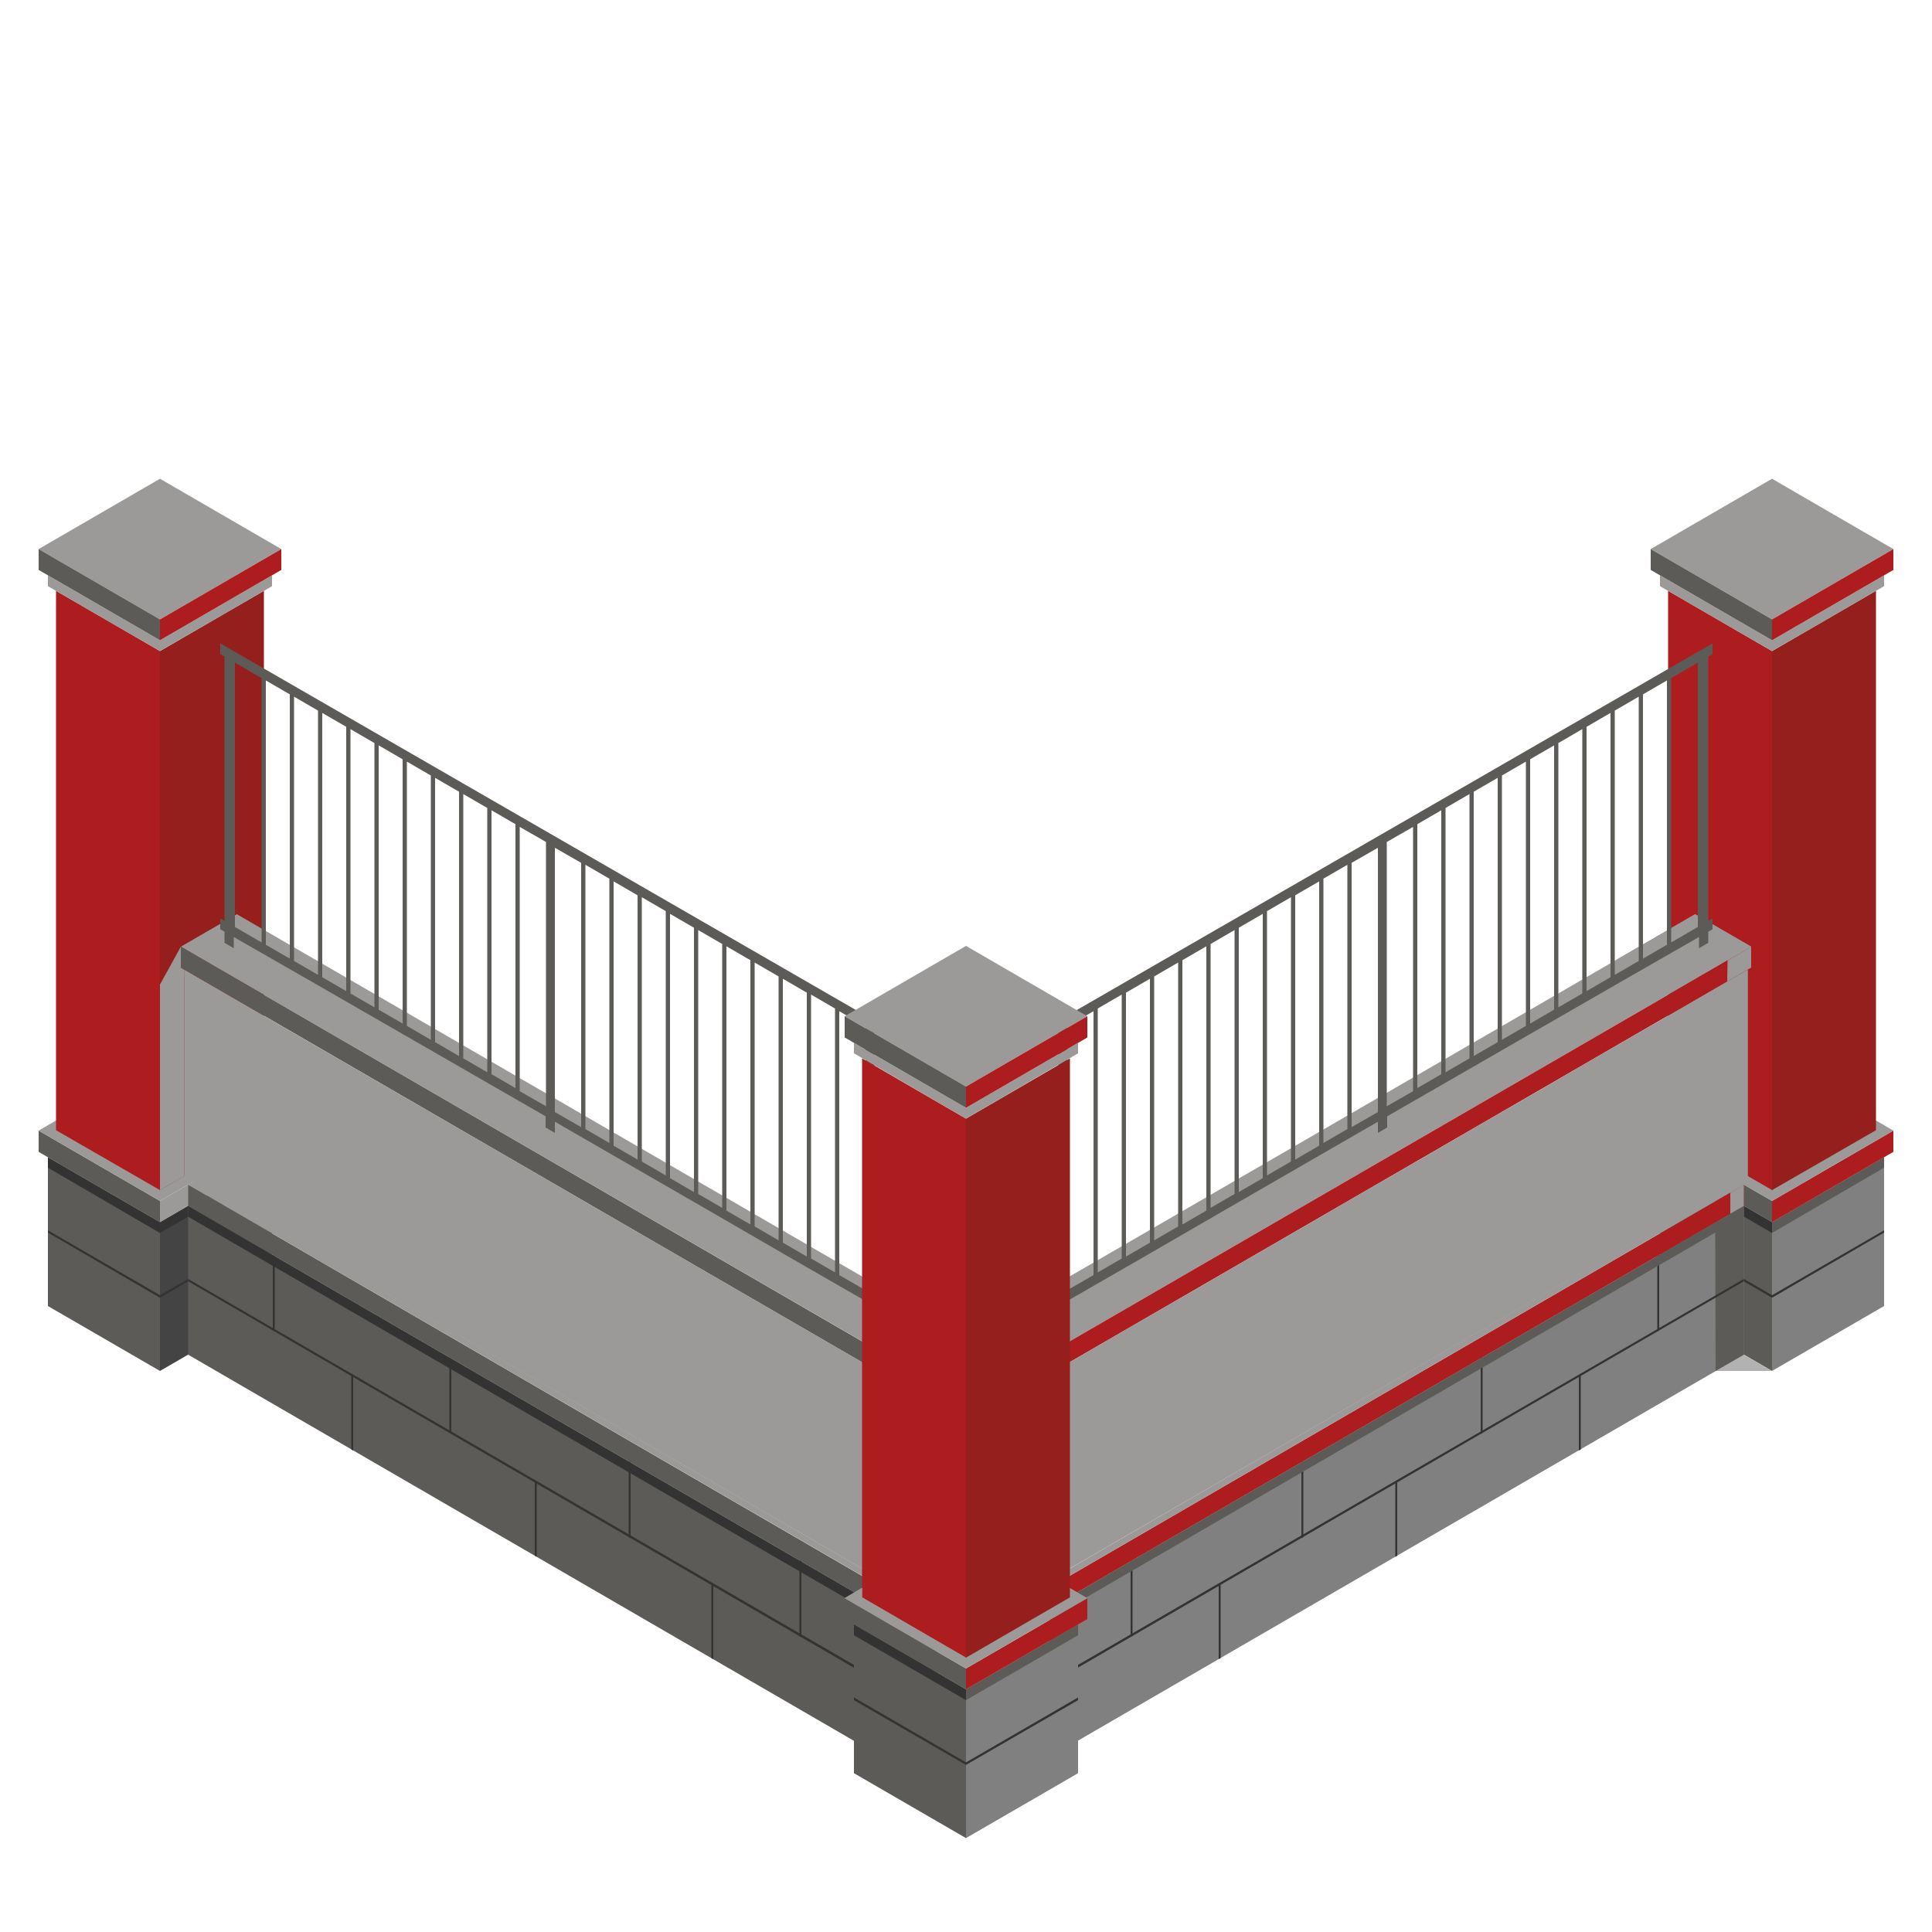 <?xml version="1.0" encoding="UTF-8"?><svg id="Calque_1" xmlns="http://www.w3.org/2000/svg" viewBox="0 0 50 50"><defs><style>.cls-1{fill:#fff;}.cls-2{fill:#5d5b58;}.cls-2,.cls-3,.cls-4,.cls-5,.cls-6,.cls-7,.cls-8,.cls-9,.cls-10{fill-rule:evenodd;}.cls-3{fill:#836c43;}.cls-4{fill:gray;}.cls-5{fill:#444445;}.cls-6{fill:#ad1c1e;}.cls-7{fill:#b2b2b2;}.cls-8{fill:#333;}.cls-9{fill:#9c9a98;}.cls-10{fill:#951f1d;}</style></defs><rect class="cls-1" width="50" height="50"/><polygon class="cls-4" points="45.86 31.63 45.86 35.48 48.76 33.8 48.76 29.95 45.86 31.63"/><polygon class="cls-2" points="45.86 31.63 45.86 35.48 42.96 33.8 42.96 29.95 45.86 31.63"/><polygon class="cls-2" points="45.86 31.63 45.86 31.91 48.76 30.22 48.76 29.95 45.86 31.63"/><polygon class="cls-8" points="45.86 31.63 45.86 31.91 42.96 30.22 42.96 29.95 45.86 31.63"/><polygon class="cls-6" points="45.86 31.08 45.86 31.63 49 29.81 49 29.26 45.86 31.08"/><polygon class="cls-2" points="45.86 31.08 45.86 31.63 42.72 29.81 42.72 29.26 45.86 31.08"/><polygon class="cls-9" points="49 29.26 45.86 31.08 42.72 29.26 45.86 27.44 49 29.26"/><polygon class="cls-10" points="45.86 16.85 45.86 30.8 48.55 29.25 48.55 15.29 45.86 16.85"/><polygon class="cls-6" points="45.86 16.85 45.86 30.8 43.17 29.25 43.17 15.29 45.86 16.85"/><polygon class="cls-9" points="49 14.21 45.86 16.03 42.72 14.21 45.86 12.39 49 14.21"/><polygon class="cls-9" points="45.86 16.57 45.86 16.85 48.76 15.17 48.76 14.89 45.86 16.57"/><polygon class="cls-9" points="45.86 16.57 45.86 16.85 42.96 15.17 42.96 14.89 45.86 16.57"/><polygon class="cls-6" points="45.86 16.03 45.86 16.57 49 14.75 49 14.21 45.86 16.03"/><polygon class="cls-2" points="45.86 16.03 45.86 16.57 42.72 14.75 42.72 14.21 45.86 16.03"/><polygon class="cls-8" points="42.96 31.84 45.86 33.52 48.76 31.84 48.76 31.9 45.87 33.58 45.86 33.58 45.85 33.58 42.96 31.9 42.96 31.84"/><polygon class="cls-9" points="45.82 30.78 45.34 30.78 42.72 29.26 43.17 29 43.17 29.25 45.82 30.78"/><polygon class="cls-7" points="45.13 35.06 45.86 35.48 44.4 35.48 45.13 35.06"/><polygon class="cls-4" points="27.17 41.62 27.17 45.47 45.13 35.06 45.13 31.21 27.17 41.62"/><polygon class="cls-6" points="27.17 41.08 27.17 41.62 45.13 31.21 45.13 30.66 27.17 41.08"/><polygon class="cls-9" points="25.72 34.17 27.17 35.01 45.32 24.5 43.87 23.66 25.72 34.17"/><polygon class="cls-8" points="36.16 38.34 36.11 38.34 36.11 40.29 36.16 40.26 36.16 38.34"/><polygon class="cls-8" points="31.59 40.98 31.54 40.98 31.54 42.94 31.59 42.91 31.59 40.98"/><polygon class="cls-8" points="40.91 35.58 40.86 35.58 40.86 37.54 40.91 37.51 40.91 35.58"/><polygon class="cls-8" points="42.94 32.48 42.89 32.51 42.89 34.46 42.94 34.43 42.94 32.48"/><polygon class="cls-8" points="38.37 35.13 38.32 35.16 38.32 37.11 38.37 37.08 38.37 35.13"/><polygon class="cls-8" points="33.73 37.82 33.68 37.85 33.68 39.81 33.73 39.78 33.73 37.82"/><polygon class="cls-8" points="29.31 40.38 29.26 40.41 29.26 42.36 29.31 42.34 29.31 40.38"/><polygon class="cls-6" points="27.17 35.01 27.17 35.55 45.32 25.04 45.32 24.5 27.17 35.01"/><polygon class="cls-9" points="27.17 35.55 27.17 40.89 45.23 30.44 45.23 25.1 27.17 35.55"/><polygon class="cls-9" points="27.02 40.98 27.17 41.08 45.13 30.66 44.98 30.57 27.02 40.98"/><polygon class="cls-2" points="27.17 41.62 27.18 41.88 44.39 31.9 44.4 35.48 45.13 35.06 45.13 31.21 27.17 41.62"/><polygon class="cls-8" points="45.13 33.1 27.17 43.51 27.17 43.58 45.13 33.16 45.13 33.1"/><polygon class="cls-9" points="45.32 25.04 45.32 24.5 44.71 24.86 44.7 25.4 45.32 25.04"/><polygon class="cls-9" points="45.32 24.5 43.87 23.66 41.81 24.85 44.72 24.85 45.32 24.5"/><polygon class="cls-9" points="45.23 30.44 45.23 25.1 44.62 25.45 44.62 30.78 45.23 30.44"/><polygon class="cls-9" points="45.13 31.21 45.13 30.66 44.78 30.87 44.78 31.41 45.13 31.21"/><polygon class="cls-9" points="45.13 30.66 44.98 30.57 44.62 30.78 44.78 30.87 45.13 30.66"/><polygon class="cls-9" points="44.62 25.66 44.62 25.45 27.69 35.26 27.69 35.47 44.62 25.66"/><path class="cls-2" d="m27.38,34.1c.08-.05.16-.09.24-.14v-.29c1.34-.77,2.68-1.54,4.02-2.32,1.34-.77,2.68-1.55,4.02-2.32v.29c.08-.05.16-.09.24-.14v-.29c1.34-.77,2.69-1.55,4.03-2.32,1.34-.77,2.69-1.55,4.04-2.32v.29c.08-.05.16-.09.24-.14v-.29s.07-.04.11-.06v-.28s-.07.04-.11.06v-6.84s.07-.04.11-.06v-.28c-2.84,1.64-5.69,3.28-8.53,4.92-2.84,1.64-5.69,3.28-8.53,4.92v.28s.09-.05.13-.08v6.83s-.09.05-.13.07v.28s.09-.05.13-.07v.29h0Zm.24-.71v-6.83c.23-.13.45-.26.68-.39v6.83c-.23.13-.45.26-.68.39h0Zm.79-.45v-6.84c.21-.12.41-.24.62-.36v6.83c-.21.12-.41.24-.62.36h0Zm.73-.42v-6.83c.21-.12.41-.24.62-.36v6.83c-.21.12-.41.24-.62.36h0Zm.73-.42v-6.83c.21-.12.41-.24.62-.36v6.83c-.21.12-.41.24-.62.36h0Zm.73-.42v-6.83c.21-.12.41-.24.62-.36v6.84c-.21.12-.41.24-.62.36h0Zm.73-.42v-6.83c.21-.12.41-.24.62-.36v6.83c-.21.12-.41.24-.62.36h0Zm.73-.42v-6.83c.21-.12.41-.24.62-.36v6.84c-.21.12-.41.24-.62.36h0Zm.73-.42v-6.84c.21-.12.41-.24.62-.36v6.84c-.21.12-.41.24-.62.36h0Zm.73-.42v-6.83c.21-.12.41-.24.62-.36v6.84c-.21.12-.41.24-.62.36h0Zm.73-.42v-6.84c.21-.12.41-.24.62-.36v6.84c-.21.12-.41.24-.62.36h0Zm.73-.42v-6.83c.23-.13.45-.26.68-.39v6.84c-.23.13-.45.26-.68.39h0Zm.91-.53v-6.84c.23-.13.45-.26.68-.39v6.84c-.23.13-.45.26-.68.39h0Zm.79-.46v-6.84c.21-.12.41-.24.62-.36v6.83c-.21.12-.41.24-.62.36h0Zm.73-.42v-6.84c.21-.12.41-.24.62-.36v6.84c-.21.12-.41.24-.62.36h0Zm.73-.42v-6.84c.21-.12.41-.24.62-.36v6.84c-.21.12-.41.24-.62.36h0Zm.73-.42v-6.84c.21-.12.41-.24.62-.36v6.84c-.21.12-.41.24-.62.36h0Zm.73-.42v-6.84c.21-.12.41-.24.62-.36v6.84c-.21.12-.41.24-.62.36h0Zm.73-.42v-6.84c.21-.12.41-.24.62-.36v6.84c-.21.12-.41.24-.62.36h0Zm.73-.42v-6.84c.21-.12.41-.24.62-.36v6.84c-.21.12-.41.24-.62.36h0Zm.73-.42v-6.84c.21-.12.41-.24.62-.36v6.84c-.21.12-.41.24-.62.36h0Zm.73-.42v-6.84c.21-.12.41-.24.62-.36v6.84c-.21.12-.41.24-.62.36h0Zm.73-.42v-6.84c.23-.13.46-.27.69-.4v6.84c-.23.13-.46.27-.69.4Z"/><polygon class="cls-5" points="4.14 31.63 4.14 35.48 7.04 33.8 7.04 29.95 4.14 31.63"/><polygon class="cls-2" points="4.14 31.63 4.14 35.48 1.24 33.8 1.24 29.95 4.14 31.63"/><polygon class="cls-8" points="4.14 31.63 4.14 31.91 7.04 30.22 7.04 29.95 4.14 31.63"/><polygon class="cls-8" points="4.14 31.63 4.14 31.91 1.24 30.22 1.24 29.95 4.14 31.63"/><polygon class="cls-9" points="4.14 31.08 4.14 31.63 7.28 29.81 7.28 29.26 4.14 31.08"/><polygon class="cls-2" points="4.14 31.08 4.14 31.63 1 29.81 1 29.26 4.14 31.08"/><polygon class="cls-9" points="7.28 29.26 4.14 31.08 1 29.26 4.14 27.44 7.28 29.26"/><polygon class="cls-10" points="4.14 16.85 4.14 30.8 6.83 29.25 6.83 15.29 4.14 16.85"/><polygon class="cls-6" points="4.14 16.85 4.14 30.8 1.45 29.25 1.45 15.29 4.14 16.85"/><polygon class="cls-9" points="7.28 14.21 4.14 16.03 1 14.21 4.14 12.39 7.28 14.21"/><polygon class="cls-9" points="4.14 16.57 4.14 16.85 7.04 15.17 7.04 14.89 4.14 16.57"/><polygon class="cls-9" points="4.14 16.57 4.14 16.85 1.24 15.17 1.24 14.89 4.14 16.57"/><polygon class="cls-6" points="4.14 16.03 4.14 16.57 7.28 14.75 7.28 14.21 4.14 16.03"/><polygon class="cls-2" points="4.14 16.03 4.14 16.57 1 14.75 1 14.21 4.14 16.03"/><polygon class="cls-8" points="1.24 31.84 4.14 33.52 7.04 31.84 7.04 31.9 4.15 33.58 4.14 33.58 4.13 33.58 1.24 31.9 1.24 31.84"/><polygon class="cls-9" points="4.77 25.1 4.68 25.04 4.68 24.5 4.14 25.48 4.14 30.8 4.77 30.44 4.77 25.1"/><polygon class="cls-3" points="22.82 41.62 22.82 45.47 24.27 44.63 24.27 40.78 22.82 41.62"/><polygon class="cls-2" points="22.82 41.62 22.82 45.47 4.87 35.06 4.87 31.21 22.82 41.62"/><polygon class="cls-8" points="22.82 41.62 22.82 41.9 4.87 31.49 4.87 31.21 22.82 41.62"/><polygon class="cls-3" points="22.82 41.08 22.82 41.62 24.27 40.78 24.27 40.23 22.82 41.08"/><polygon class="cls-2" points="22.82 41.08 22.82 41.62 4.87 31.21 4.87 30.66 22.82 41.08"/><polygon class="cls-9" points="24.27 34.17 22.83 35.01 4.68 24.5 6.13 23.66 24.27 34.17"/><polygon class="cls-8" points="4.87 33.1 22.83 43.51 22.82 43.58 4.87 33.16 4.87 33.1"/><polygon class="cls-8" points="13.84 38.34 13.89 38.34 13.89 40.29 13.84 40.26 13.84 38.34"/><polygon class="cls-8" points="18.41 40.98 18.46 40.98 18.46 42.94 18.41 42.91 18.41 40.98"/><polygon class="cls-8" points="9.09 35.58 9.14 35.58 9.14 37.54 9.09 37.51 9.09 35.58"/><polygon class="cls-8" points="7.06 32.48 7.11 32.51 7.11 34.46 7.06 34.43 7.06 32.48"/><polygon class="cls-8" points="11.63 35.13 11.68 35.16 11.68 37.11 11.63 37.08 11.63 35.13"/><polygon class="cls-8" points="16.27 37.82 16.32 37.85 16.32 39.81 16.27 39.78 16.27 37.82"/><polygon class="cls-8" points="20.69 40.38 20.74 40.41 20.74 42.36 20.69 42.34 20.69 40.38"/><polygon class="cls-2" points="22.82 35.01 22.82 35.55 4.68 25.04 4.68 24.5 22.82 35.01"/><polygon class="cls-9" points="22.82 35.55 22.82 40.89 4.77 30.44 4.77 25.1 22.82 35.55"/><polygon class="cls-9" points="22.98 40.98 22.83 41.08 4.87 30.66 5.02 30.57 22.98 40.98"/><polygon class="cls-9" points="22.82 35.55 22.82 35.75 4.77 25.29 4.77 25.1 22.82 35.55"/><path class="cls-2" d="m22.64,34.1c-.08-.05-.16-.09-.24-.14v-.29c-1.34-.77-2.68-1.54-4.02-2.32-1.34-.77-2.68-1.55-4.02-2.32v.29c-.08-.05-.16-.09-.24-.14v-.29c-1.34-.77-2.69-1.55-4.03-2.32-1.34-.77-2.69-1.55-4.04-2.32v.29c-.08-.05-.16-.09-.24-.14v-.29s-.07-.04-.11-.06v-.28s.07.04.11.06v-6.84s-.07-.04-.11-.06v-.28c2.84,1.64,5.69,3.28,8.53,4.92,2.84,1.64,5.69,3.28,8.53,4.92v.28s-.09-.05-.13-.08v6.83s.09.05.13.07v.28s-.09-.05-.13-.07v.29h0Zm-.24-.71v-6.83l-.68-.39v6.83l.68.39h0Zm-.79-.45v-6.84c-.21-.12-.41-.24-.62-.36v6.83c.21.12.41.24.62.36h0Zm-.73-.42v-6.83c-.21-.12-.41-.24-.62-.36v6.83c.21.12.41.24.62.36h0Zm-.73-.42v-6.83c-.21-.12-.41-.24-.62-.36v6.83c.21.12.41.24.62.36h0Zm-.73-.42v-6.83c-.21-.12-.41-.24-.62-.36v6.84c.21.12.41.24.62.36h0Zm-.73-.42v-6.83c-.21-.12-.41-.24-.62-.36v6.83c.21.12.41.24.62.36h0Zm-.73-.42v-6.83c-.21-.12-.41-.24-.62-.36v6.84c.21.12.41.24.62.36h0Zm-.73-.42v-6.84c-.21-.12-.41-.24-.62-.36v6.84c.21.12.41.24.62.36h0Zm-.73-.42v-6.83c-.21-.12-.41-.24-.62-.36v6.84c.21.12.41.24.62.36h0Zm-.73-.42v-6.84c-.21-.12-.41-.24-.62-.36v6.84c.21.12.41.24.62.36h0Zm-.73-.42v-6.83c-.23-.13-.45-.26-.68-.39v6.84c.23.13.45.26.68.39h0Zm-.91-.53v-6.84c-.23-.13-.45-.26-.68-.39v6.84c.23.13.45.26.68.39h0Zm-.79-.46v-6.84c-.21-.12-.41-.24-.62-.36v6.83c.21.12.41.24.62.36h0Zm-.73-.42v-6.84c-.21-.12-.41-.24-.62-.36v6.84c.21.12.41.24.62.36h0Zm-.73-.42v-6.84c-.21-.12-.41-.24-.62-.36v6.84c.21.12.41.24.62.36h0Zm-.73-.42v-6.84c-.21-.12-.41-.24-.62-.36v6.84c.21.12.41.24.62.36h0Zm-.73-.42v-6.84c-.21-.12-.41-.24-.62-.36v6.84c.21.12.41.24.62.36h0Zm-.73-.42v-6.84c-.21-.12-.41-.24-.62-.36v6.84c.21.12.41.24.62.36h0Zm-.73-.42v-6.84c-.21-.12-.41-.24-.62-.36v6.84c.21.12.41.24.62.36h0Zm-.73-.42v-6.84c-.21-.12-.41-.24-.62-.36v6.84c.21.12.41.24.62.36h0Zm-.73-.42v-6.84c-.21-.12-.41-.24-.62-.36v6.84c.21.12.41.24.62.36h0Zm-.73-.42v-6.84c-.23-.13-.46-.27-.69-.4v6.84c.23.13.46.27.69.4Z"/><polygon class="cls-8" points="22.1 43.93 25 45.61 27.9 43.93 27.9 44 25.01 45.67 25 45.68 24.99 45.67 22.1 44 22.1 43.93"/><polygon class="cls-4" points="25 43.72 25 47.57 27.9 45.89 27.9 42.04 25 43.72"/><polygon class="cls-2" points="25 43.72 25 47.57 22.1 45.89 22.1 42.04 25 43.72"/><polygon class="cls-2" points="25 43.72 25 44 27.9 42.32 27.9 42.04 25 43.72"/><polygon class="cls-8" points="25 43.72 25 44 22.1 42.32 22.1 42.04 25 43.72"/><polygon class="cls-6" points="25 43.18 25 43.72 28.14 41.9 28.14 41.36 25 43.18"/><polygon class="cls-2" points="25 43.18 25 43.72 21.86 41.9 21.86 41.36 25 43.18"/><polygon class="cls-9" points="28.14 41.36 25 43.18 21.86 41.36 25 39.54 28.14 41.36"/><polygon class="cls-10" points="25 28.95 25 42.9 27.69 41.34 27.69 27.39 25 28.95"/><polygon class="cls-6" points="25 28.95 25 42.9 22.31 41.34 22.31 27.39 25 28.95"/><polygon class="cls-9" points="28.14 26.3 25 28.12 21.86 26.3 25 24.48 28.14 26.3"/><polygon class="cls-9" points="25 28.67 25 28.95 27.9 27.26 27.9 26.99 25 28.67"/><polygon class="cls-9" points="25 28.67 25 28.95 22.1 27.26 22.1 26.99 25 28.67"/><polygon class="cls-6" points="25 28.12 25 28.67 28.14 26.85 28.14 26.3 25 28.12"/><polygon class="cls-2" points="25 28.12 25 28.67 21.86 26.85 21.86 26.3 25 28.12"/><polygon class="cls-8" points="22.1 43.93 25 45.61 27.9 43.93 27.9 44 25.01 45.67 25 45.68 24.99 45.67 22.1 44 22.1 43.93"/><polygon class="cls-9" points="24.96 42.88 24.48 42.88 21.86 41.36 22.31 41.09 22.31 41.34 24.96 42.88"/></svg>